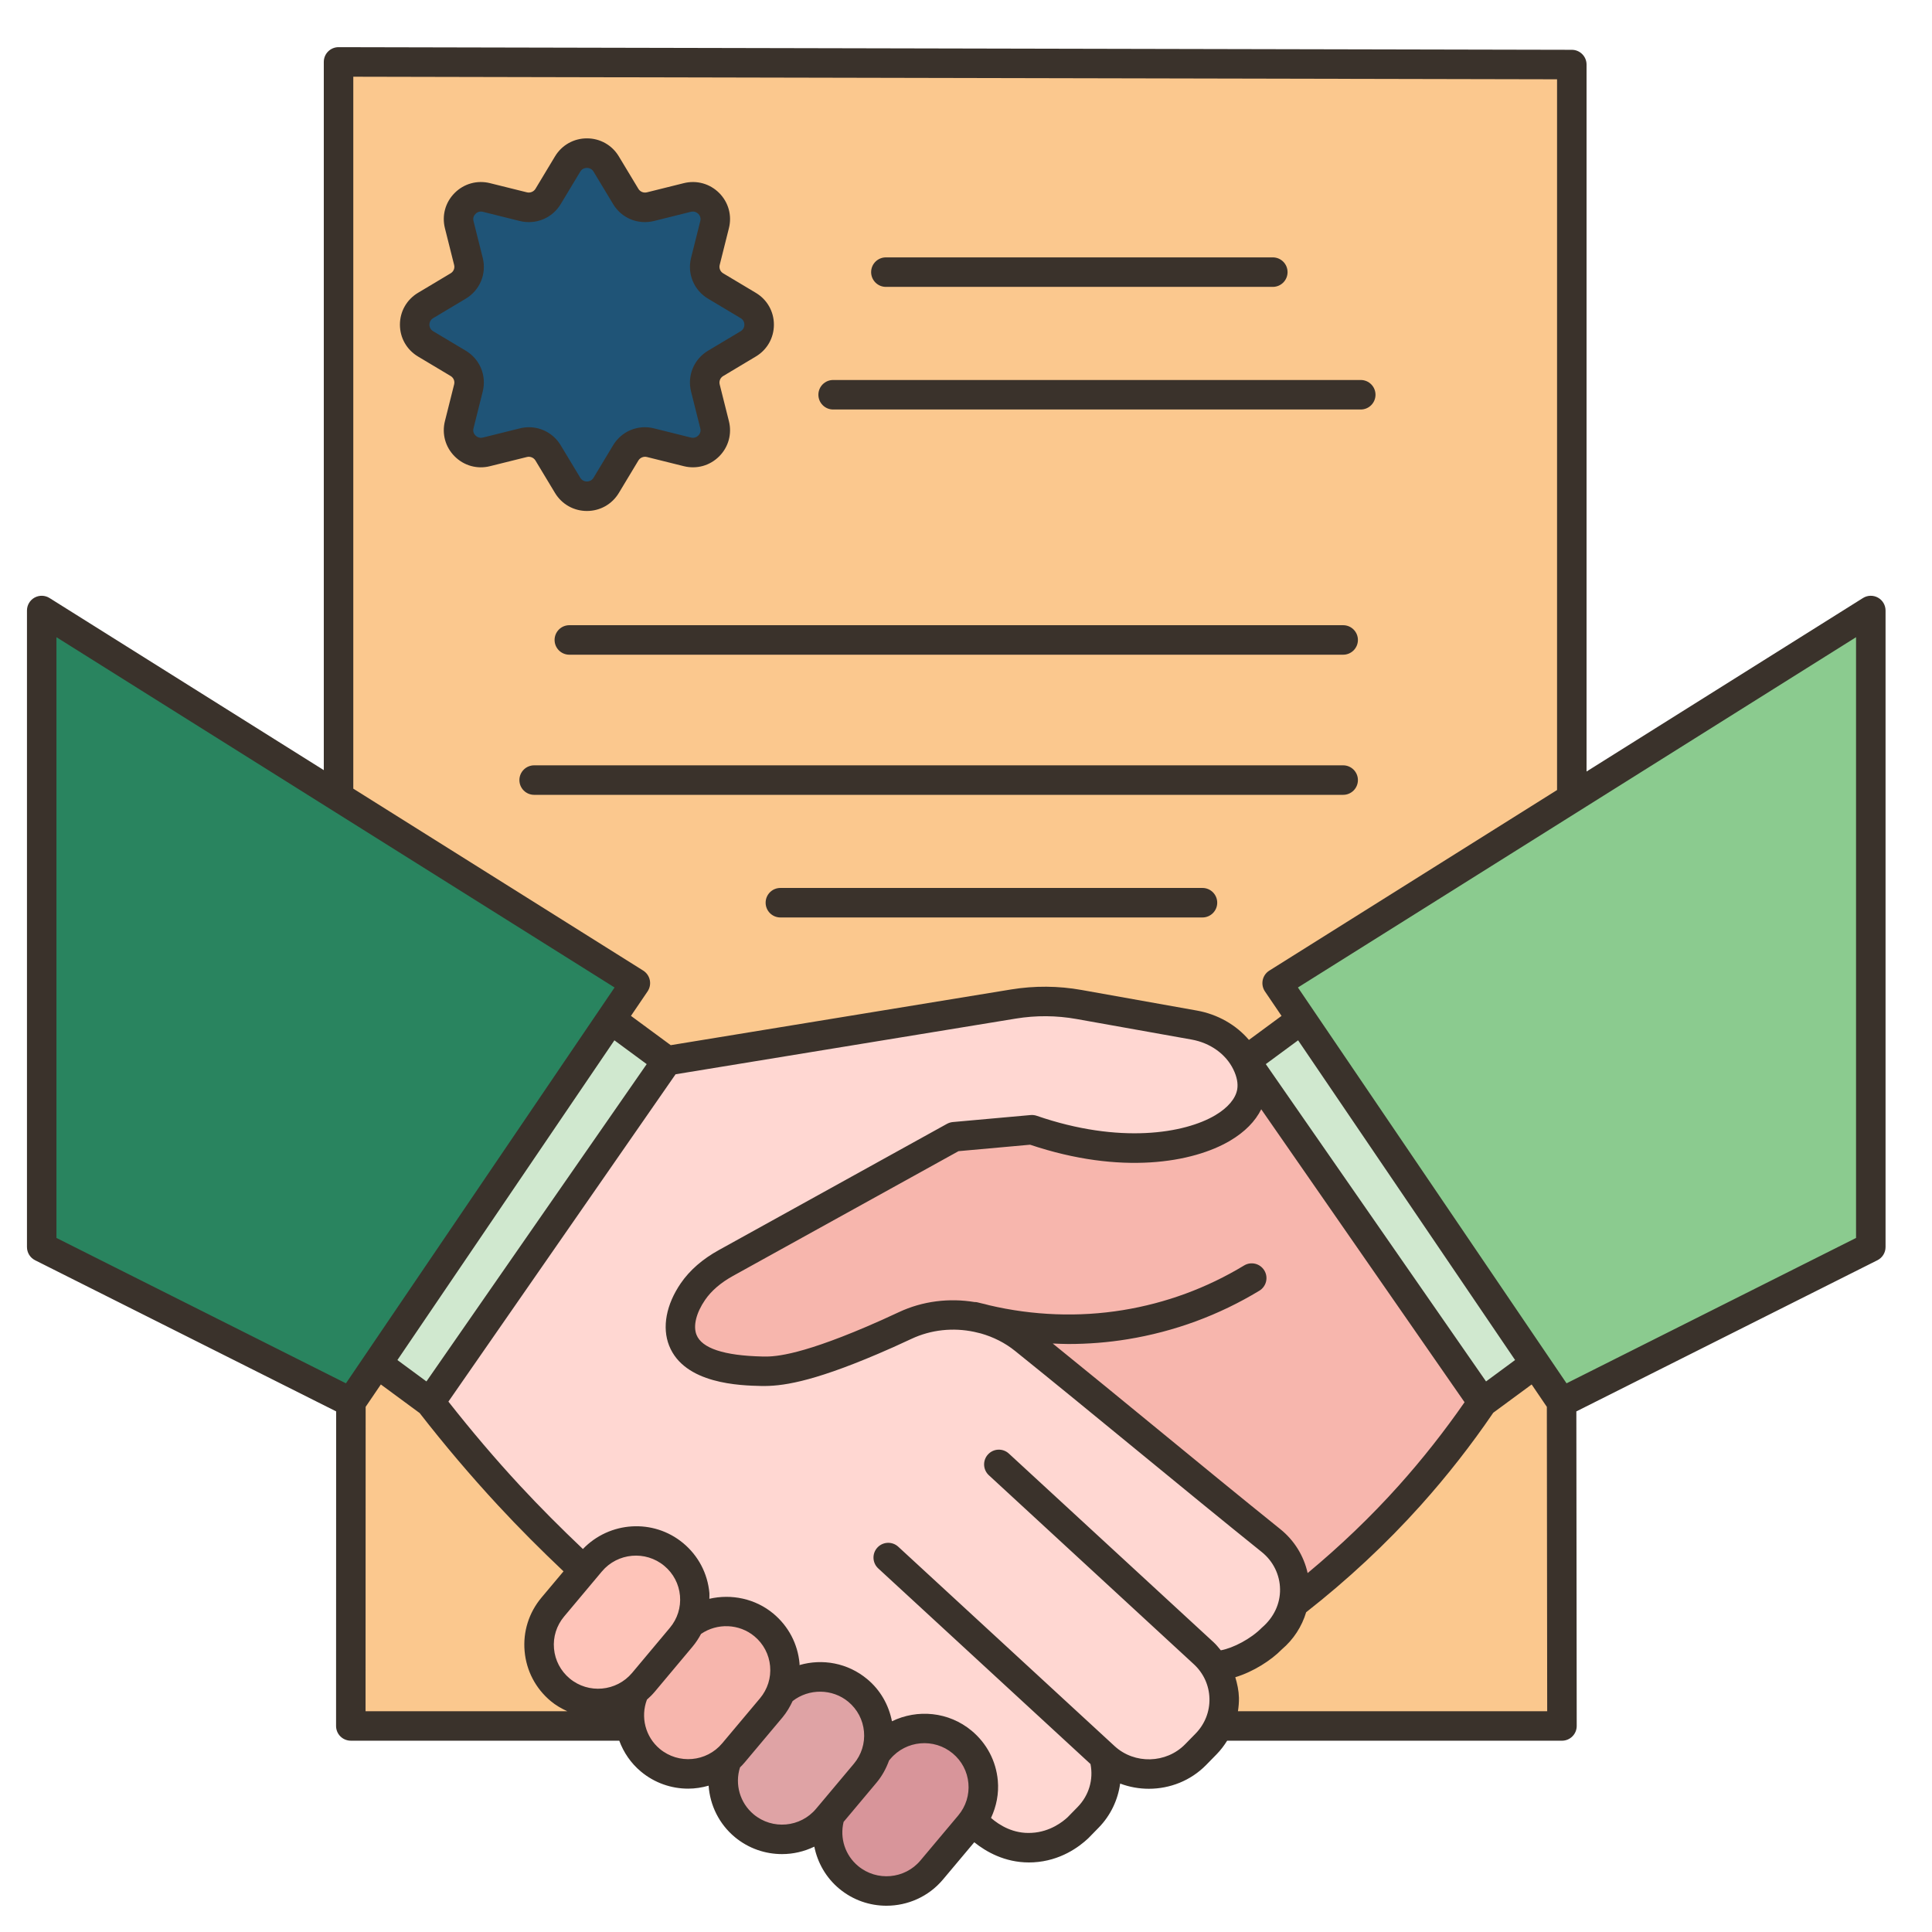<svg xmlns="http://www.w3.org/2000/svg" xmlns:xlink="http://www.w3.org/1999/xlink" width="500" zoomAndPan="magnify" viewBox="0 0 375 375" height="500" preserveAspectRatio="xMidYMid meet" version="1.0"><defs><clipPath id="d58d467148"><path d="M 5.234 9.156 L 365.984 9.156 L 365.984 369.906 L 5.234 369.906 Z M 5.234 9.156 " clip-rule="nonzero"/></clipPath></defs><path fill="#1f5477" d="M 145.238 59.289 C 148.074 60.98 148.074 65.043 145.238 66.734 C 143.121 67.992 141.027 69.254 138.91 70.512 C 137.25 71.516 136.449 73.461 136.906 75.293 C 137.508 77.672 138.109 80.047 138.711 82.422 C 139.512 85.629 136.621 88.492 133.414 87.691 L 126.254 85.918 C 124.395 85.457 122.449 86.262 121.445 87.891 C 120.188 90.012 118.926 92.102 117.668 94.219 C 115.977 97.027 111.883 97.027 110.164 94.219 C 108.906 92.102 107.645 90.012 106.387 87.891 C 105.383 86.262 103.438 85.457 101.574 85.918 L 94.418 87.691 C 91.238 88.492 88.32 85.629 89.121 82.422 L 90.926 75.293 C 91.383 73.461 90.582 71.516 88.922 70.512 C 86.832 69.254 84.711 67.992 82.594 66.734 C 79.789 65.043 79.789 60.98 82.594 59.289 C 84.711 58.031 86.832 56.77 88.922 55.512 C 90.582 54.535 91.383 52.59 90.926 50.73 L 89.121 43.602 C 88.32 40.422 91.238 37.531 94.418 38.332 C 96.824 38.934 99.199 39.504 101.574 40.105 C 103.438 40.566 105.383 39.762 106.387 38.133 C 107.645 36.043 108.906 33.922 110.164 31.832 C 111.883 29.027 115.977 29.027 117.668 31.832 C 118.926 33.922 120.188 36.043 121.445 38.133 C 122.449 39.762 124.395 40.566 126.254 40.105 C 128.633 39.504 131.035 38.934 133.414 38.332 C 136.621 37.531 139.512 40.422 138.711 43.602 C 138.109 45.977 137.508 48.352 136.906 50.73 C 136.449 52.59 137.25 54.535 138.91 55.512 C 141.027 56.77 143.121 58.031 145.238 59.289 Z M 145.238 59.289 " fill-opacity="1" fill-rule="nonzero"/><path fill="#fbc88e" d="M 116.062 330.625 C 118.582 330.625 121.074 329.824 123.137 328.25 C 122.16 330.395 121.902 332.742 122.332 335.008 L 68.078 335.008 L 68.105 272.191 L 73.23 264.66 L 83.453 272.191 C 87.918 277.973 93.016 284.043 98.797 290.254 C 103.695 295.582 108.562 300.418 113.285 304.801 L 107.301 311.93 C 103.234 316.77 103.895 323.953 108.734 327.992 C 110.879 329.766 113.484 330.625 116.062 330.625 Z M 116.062 330.625 " fill-opacity="1" fill-rule="nonzero"/><path fill="#fbc88e" d="M 303.109 272.191 L 303.168 335.008 L 236.512 335.008 C 238.23 331.227 237.945 326.816 235.656 323.297 C 239.203 323.496 244.301 320.66 246.965 317.969 C 249.109 316.137 250.457 313.762 251 311.27 L 251.027 311.27 C 257.988 305.887 265.805 298.988 273.648 290.254 C 279.289 283.957 283.953 277.828 287.762 272.191 L 297.984 264.66 Z M 303.109 272.191 " fill-opacity="1" fill-rule="nonzero"/><path fill="#fbc88e" d="M 305.086 12.535 L 305.086 154.918 L 247.879 190.82 L 252.66 197.863 L 241.754 205.879 L 241.723 205.91 C 239.75 202.188 235.996 199.727 231.789 198.953 L 209.457 194.973 C 205.219 194.227 200.926 194.199 196.688 194.887 L 129.461 205.879 L 118.555 197.863 L 123.336 190.82 L 65.699 154.66 L 65.699 12.02 Z M 145.238 66.734 C 148.074 65.043 148.074 60.98 145.238 59.289 C 143.121 58.031 141.027 56.77 138.91 55.512 C 137.25 54.535 136.449 52.59 136.906 50.73 C 137.508 48.352 138.109 45.977 138.711 43.602 C 139.512 40.422 136.621 37.531 133.414 38.332 C 131.035 38.934 128.633 39.504 126.254 40.105 C 124.395 40.566 122.449 39.762 121.445 38.133 C 120.188 36.043 118.926 33.922 117.668 31.832 C 115.977 29.027 111.883 29.027 110.164 31.832 C 108.906 33.922 107.645 36.043 106.387 38.133 C 105.383 39.762 103.438 40.566 101.574 40.105 C 99.199 39.504 96.824 38.934 94.418 38.332 C 91.238 37.531 88.32 40.422 89.121 43.602 L 90.926 50.73 C 91.383 52.59 90.582 54.535 88.922 55.512 C 86.832 56.77 84.711 58.031 82.594 59.289 C 79.789 60.98 79.789 65.043 82.594 66.734 C 84.711 67.992 86.832 69.254 88.922 70.512 C 90.582 71.516 91.383 73.461 90.926 75.293 L 89.121 82.422 C 88.32 85.629 91.238 88.492 94.418 87.691 L 101.574 85.918 C 103.438 85.457 105.383 86.262 106.387 87.891 C 107.645 90.012 108.906 92.102 110.164 94.219 C 111.883 97.027 115.977 97.027 117.668 94.219 C 118.926 92.102 120.188 90.012 121.445 87.891 C 122.449 86.262 124.395 85.457 126.254 85.918 L 133.414 87.691 C 136.621 88.492 139.512 85.629 138.711 82.422 C 138.109 80.047 137.508 77.672 136.906 75.293 C 136.449 73.461 137.25 71.516 138.91 70.512 C 141.027 69.254 143.121 67.992 145.238 66.734 Z M 145.238 66.734 " fill-opacity="1" fill-rule="nonzero"/><path fill="#d8959a" d="M 186.754 338.125 C 191.363 341.934 192.164 348.605 188.812 353.387 C 188.641 353.672 188.414 353.93 188.215 354.188 L 180.855 362.949 C 178.594 365.641 175.328 367.043 172.066 367.043 C 169.488 367.043 166.883 366.156 164.734 364.383 C 161.098 361.375 159.812 356.594 161.098 352.328 L 161.098 352.301 L 167.941 344.168 C 168.945 342.965 169.66 341.59 170.09 340.188 L 170.117 340.16 L 170.633 339.559 C 172.895 336.867 176.16 335.492 179.422 335.492 C 182.027 335.492 184.605 336.352 186.754 338.125 Z M 186.754 338.125 " fill-opacity="1" fill-rule="nonzero"/><path fill="#dfa3a5" d="M 166.48 328.105 C 170.117 331.113 171.379 335.922 170.117 340.16 L 170.09 340.188 C 169.66 341.59 168.945 342.965 167.941 344.168 L 161.098 352.301 L 161.098 352.328 L 160.586 352.93 C 158.32 355.621 155.086 357.023 151.793 357.023 C 149.219 357.023 146.613 356.137 144.465 354.359 C 140.602 351.152 139.398 345.941 141.113 341.504 C 141.574 341.105 141.973 340.676 142.375 340.215 L 149.703 331.484 C 150.535 330.48 151.164 329.422 151.594 328.277 L 151.621 328.277 C 153.742 326.418 156.434 325.473 159.152 325.473 C 161.73 325.473 164.336 326.332 166.48 328.105 Z M 166.48 328.105 " fill-opacity="1" fill-rule="nonzero"/><path fill="#f7b6ad" d="M 142.375 340.215 C 141.973 340.676 141.574 341.105 141.113 341.504 C 138.996 343.336 136.277 344.312 133.586 344.312 C 130.98 344.312 128.375 343.453 126.227 341.648 C 124.109 339.875 122.793 337.496 122.332 335.008 C 121.902 332.742 122.16 330.395 123.137 328.25 L 123.137 328.219 C 123.766 327.762 124.336 327.191 124.883 326.559 L 132.211 317.797 C 132.898 316.969 133.441 316.082 133.871 315.164 C 135.902 313.562 138.422 312.758 140.914 312.758 C 143.52 312.758 146.125 313.617 148.273 315.395 C 152.137 318.602 153.34 323.84 151.594 328.277 C 151.164 329.422 150.535 330.48 149.703 331.484 Z M 142.375 340.215 " fill-opacity="1" fill-rule="nonzero"/><path fill="#fec4b9" d="M 130.777 301.738 C 134.789 305.086 135.934 310.613 133.871 315.164 C 133.441 316.082 132.898 316.969 132.211 317.797 L 124.883 326.559 C 124.336 327.191 123.766 327.762 123.137 328.219 L 123.137 328.25 C 121.074 329.824 118.582 330.625 116.062 330.625 C 113.484 330.625 110.879 329.766 108.734 327.992 C 103.895 323.953 103.234 316.77 107.301 311.93 L 113.285 304.801 L 114.633 303.168 C 116.895 300.477 120.156 299.074 123.422 299.074 C 126.027 299.074 128.633 299.961 130.777 301.738 Z M 130.777 301.738 " fill-opacity="1" fill-rule="nonzero"/><path fill="#f7b6ad" d="M 273.648 290.254 C 265.805 298.988 257.988 305.887 251.027 311.27 L 251 311.27 C 252.004 306.918 250.543 302.109 246.707 299.016 C 231.762 287.02 213.723 271.988 198.805 259.965 C 196.832 258.391 194.656 257.215 192.336 256.387 C 192.277 256.387 192.25 256.355 192.191 256.355 C 191.105 255.984 189.988 255.699 188.844 255.527 C 184.461 254.754 179.852 255.324 175.672 257.301 C 173.297 258.418 171.176 259.336 169.344 260.137 C 155.688 265.977 150.734 266.234 147.871 266.148 C 144.148 266.062 134.758 265.777 132.527 260.137 C 131.438 257.418 132.27 253.953 134.5 250.688 C 136.105 248.34 138.395 246.535 140.887 245.133 L 185.18 220.652 C 190.445 220.168 195.027 219.766 200.297 219.281 C 222.828 227.039 241.438 220.883 242.957 211.922 C 243.301 209.973 242.785 208.055 241.953 206.309 C 241.895 206.168 241.809 206.023 241.723 205.91 L 241.754 205.879 L 287.762 272.191 C 283.953 277.828 279.289 283.957 273.648 290.254 Z M 273.648 290.254 " fill-opacity="1" fill-rule="nonzero"/><path fill="#ffd7d2" d="M 114.633 303.168 L 113.285 304.801 C 108.562 300.418 103.695 295.582 98.797 290.254 C 93.016 284.043 87.918 277.973 83.453 272.191 L 129.461 205.879 L 196.688 194.887 C 200.926 194.199 205.219 194.227 209.457 194.973 L 231.789 198.953 C 235.996 199.727 239.75 202.188 241.723 205.91 C 241.809 206.023 241.895 206.168 241.953 206.309 C 242.785 208.055 243.301 209.973 242.957 211.922 C 241.438 220.883 222.828 227.039 200.297 219.281 C 195.027 219.766 190.445 220.168 185.18 220.652 L 140.887 245.133 C 138.395 246.535 136.105 248.34 134.5 250.688 C 132.27 253.953 131.438 257.418 132.527 260.137 C 134.758 265.777 144.148 266.062 147.871 266.148 C 150.734 266.234 155.688 265.977 169.344 260.137 C 171.176 259.336 173.297 258.418 175.672 257.301 C 179.852 255.324 184.461 254.754 188.844 255.527 C 189.816 255.785 190.934 256.07 192.191 256.355 C 192.25 256.355 192.277 256.387 192.336 256.387 C 194.656 257.215 196.832 258.391 198.805 259.965 C 213.723 271.988 231.762 287.02 246.707 299.016 C 250.543 302.109 252.004 306.918 251 311.27 C 250.457 313.762 249.109 316.137 246.965 317.969 C 244.301 320.66 239.203 323.496 235.656 323.297 C 237.945 326.816 238.23 331.227 236.512 335.008 C 235.941 336.266 235.141 337.441 234.109 338.5 L 232.074 340.559 C 227.324 345.426 219.449 345.656 214.41 341.047 L 214.266 340.934 C 215.414 344.969 214.383 349.523 211.203 352.758 L 209.172 354.82 C 208.254 355.676 205.133 358.367 200.438 358.625 C 194.141 358.969 189.93 354.676 188.812 353.387 C 192.164 348.605 191.363 341.934 186.754 338.125 C 184.605 336.352 182.027 335.492 179.422 335.492 C 176.16 335.492 172.895 336.867 170.633 339.559 L 170.117 340.16 C 171.379 335.922 170.117 331.113 166.48 328.105 C 164.336 326.332 161.73 325.473 159.152 325.473 C 156.434 325.473 153.742 326.418 151.621 328.277 L 151.594 328.277 C 153.34 323.84 152.137 318.602 148.273 315.395 C 146.125 313.617 143.52 312.758 140.914 312.758 C 138.422 312.758 135.902 313.562 133.871 315.164 C 135.934 310.613 134.789 305.086 130.777 301.738 C 128.633 299.961 126.027 299.074 123.422 299.074 C 120.156 299.074 116.895 300.477 114.633 303.168 Z M 114.633 303.168 " fill-opacity="1" fill-rule="nonzero"/><path fill="#d0e8cf" d="M 129.461 205.879 L 83.453 272.191 L 73.23 264.66 L 118.555 197.863 Z M 129.461 205.879 " fill-opacity="1" fill-rule="nonzero"/><path fill="#d0e8cf" d="M 252.66 197.863 L 297.984 264.66 L 287.762 272.191 L 241.754 205.879 Z M 252.66 197.863 " fill-opacity="1" fill-rule="nonzero"/><path fill="#8bcb8f" d="M 363.121 118.5 L 363.121 242.043 L 303.109 272.191 L 297.984 264.66 L 252.66 197.863 L 247.879 190.82 L 305.086 154.918 Z M 363.121 118.5 " fill-opacity="1" fill-rule="nonzero"/><path fill="#29845f" d="M 123.336 190.82 L 118.555 197.863 L 73.23 264.66 L 68.105 272.191 L 8.094 242.043 L 8.094 118.5 L 65.699 154.66 Z M 123.336 190.82 " fill-opacity="1" fill-rule="nonzero"/><g clip-path="url(#d58d467148)"><path fill="#3a322b" d="M 364.504 115.996 C 363.594 115.492 362.477 115.523 361.598 116.078 L 307.949 149.75 L 307.949 12.531 C 307.949 10.953 306.672 9.672 305.09 9.668 L 65.715 9.156 C 65.711 9.156 65.711 9.156 65.711 9.156 C 64.949 9.156 64.223 9.457 63.688 9.992 C 63.148 10.527 62.848 11.258 62.848 12.02 L 62.848 149.484 L 9.617 116.078 C 8.734 115.523 7.625 115.492 6.707 115.996 C 5.797 116.5 5.234 117.461 5.234 118.5 L 5.234 242.051 C 5.234 243.137 5.844 244.125 6.812 244.613 L 65.246 273.949 L 65.23 335.008 C 65.23 335.766 65.531 336.496 66.066 337.031 C 66.605 337.566 67.332 337.867 68.094 337.867 L 120.199 337.867 C 121.043 340.148 122.449 342.234 124.41 343.863 C 127.082 346.09 130.332 347.176 133.57 347.176 C 134.914 347.176 136.25 346.969 137.543 346.598 C 137.809 350.391 139.562 354.02 142.625 356.574 C 145.297 358.797 148.551 359.879 151.789 359.879 C 153.949 359.879 156.094 359.387 158.059 358.434 C 158.688 361.559 160.328 364.457 162.895 366.594 C 165.57 368.82 168.82 369.902 172.055 369.902 C 176.152 369.902 180.227 368.164 183.047 364.793 L 189.102 357.582 C 191.398 359.422 195.012 361.5 199.719 361.5 C 200.008 361.5 200.297 361.492 200.59 361.477 C 205.82 361.191 209.438 358.496 211.219 356.824 L 213.246 354.75 C 215.562 352.387 216.988 349.363 217.422 346.188 C 219.207 346.863 221.102 347.199 222.992 347.199 C 227.055 347.199 231.113 345.645 234.121 342.57 L 236.152 340.496 C 236.941 339.688 237.605 338.801 238.188 337.871 L 303.176 337.871 C 303.938 337.871 304.664 337.57 305.199 337.031 C 305.738 336.496 306.039 335.766 306.039 335.008 L 305.969 273.953 L 364.402 244.613 C 365.371 244.129 365.984 243.137 365.984 242.055 L 365.984 118.5 C 365.984 117.461 365.418 116.5 364.504 115.996 Z M 68.574 14.891 L 302.223 15.391 L 302.223 153.344 L 246.371 188.398 C 245.711 188.812 245.25 189.477 245.09 190.238 C 244.934 190.996 245.09 191.789 245.523 192.434 L 248.746 197.184 L 242.418 201.848 C 239.93 198.926 236.352 196.871 232.305 196.148 L 209.945 192.156 C 205.406 191.344 200.793 191.312 196.242 192.055 L 130.188 202.867 L 122.469 197.18 L 125.695 192.43 C 126.129 191.785 126.285 190.992 126.125 190.23 C 125.965 189.469 125.504 188.809 124.848 188.391 L 68.574 153.078 Z M 253.812 305.332 C 253.074 302.004 251.23 298.992 248.496 296.797 C 241.035 290.801 232.809 284.055 224.586 277.305 C 217.676 271.637 210.793 265.996 204.336 260.773 C 205.344 260.816 206.355 260.871 207.363 260.871 C 211.227 260.871 215.086 260.566 218.875 259.945 C 227.969 258.457 236.566 255.293 244.438 250.527 C 245.793 249.707 246.227 247.949 245.406 246.598 C 244.586 245.242 242.828 244.809 241.477 245.629 C 234.23 250.012 226.316 252.93 217.953 254.293 C 209.398 255.691 200.469 255.348 191.98 253.344 C 191.477 253.199 190.969 253.078 190.461 252.965 C 190.18 252.891 189.895 252.836 189.613 252.758 C 189.469 252.719 189.32 252.742 189.176 252.73 C 184.258 251.918 179.102 252.512 174.441 254.703 C 172.113 255.797 170.023 256.727 168.211 257.5 C 154.293 263.445 149.816 263.348 147.93 263.297 C 140.516 263.121 136.227 261.703 135.188 259.078 C 134.508 257.352 135.133 254.82 136.859 252.309 C 138.082 250.531 139.902 248.965 142.285 247.648 L 186.047 223.441 L 199.945 222.188 C 217.578 228.109 231.551 225.688 238.785 221.395 C 241.625 219.711 243.652 217.641 244.805 215.312 L 284.27 272.172 C 280.363 277.793 276.086 283.234 271.496 288.352 C 266.07 294.41 260.125 300.086 253.812 305.332 Z M 288.441 268.137 L 245.691 206.543 L 251.961 201.922 L 294.078 263.98 Z M 82.773 268.137 L 77.137 263.984 L 119.254 201.926 L 125.523 206.547 Z M 10.957 123.68 L 119.289 191.672 L 67.148 268.5 L 10.957 240.285 Z M 70.973 273.066 L 73.922 268.723 L 81.453 274.27 C 86.254 280.438 91.371 286.477 96.688 292.215 C 100.75 296.605 105.027 300.871 109.379 304.996 L 105.109 310.082 C 102.656 313.008 101.488 316.703 101.828 320.504 C 102.168 324.305 103.973 327.746 106.91 330.191 C 107.898 331.016 108.984 331.629 110.105 332.145 L 70.953 332.145 Z M 130.02 315.957 L 122.684 324.715 C 119.641 328.332 114.211 328.824 110.574 325.793 C 108.816 324.328 107.738 322.27 107.531 319.996 C 107.328 317.727 108.027 315.516 109.492 313.766 L 116.832 305.012 C 119.875 301.395 125.305 300.902 128.941 303.934 C 130.699 305.398 131.781 307.457 131.984 309.73 C 132.184 312 131.488 314.207 130.02 315.957 Z M 128.07 339.465 C 125.262 337.129 124.293 333.266 125.57 329.898 C 126.094 329.434 126.602 328.941 127.066 328.391 L 134.402 319.637 C 135.059 318.859 135.605 318.016 136.074 317.141 C 139.207 315 143.477 315.145 146.434 317.605 C 148.191 319.07 149.273 321.125 149.477 323.395 C 149.684 325.668 148.984 327.879 147.52 329.633 L 140.172 338.383 C 137.133 342.008 131.707 342.488 128.07 339.465 Z M 146.293 352.172 C 143.609 349.934 142.594 346.332 143.633 343.051 C 143.957 342.734 144.27 342.414 144.562 342.062 L 151.91 333.312 C 152.715 332.348 153.324 331.281 153.848 330.176 C 156.996 327.715 161.559 327.738 164.656 330.312 C 166.414 331.777 167.496 333.832 167.699 336.105 C 167.902 338.375 167.207 340.586 165.738 342.34 L 158.926 350.457 C 158.922 350.465 158.91 350.469 158.906 350.477 L 158.395 351.086 C 155.352 354.715 149.922 355.195 146.293 352.172 Z M 178.66 361.113 C 175.625 364.738 170.191 365.219 166.555 362.191 C 164.035 360.094 162.973 356.777 163.742 353.629 L 170.125 346.02 C 171.215 344.723 172.004 343.254 172.566 341.711 L 172.816 341.414 C 175.859 337.793 181.289 337.309 184.922 340.336 C 186.68 341.801 187.762 343.855 187.965 346.125 C 188.172 348.398 187.473 350.609 186.008 352.363 Z M 230.031 338.562 C 226.359 342.312 220.219 342.473 216.355 338.93 L 174.348 300.215 C 173.184 299.148 171.375 299.219 170.301 300.383 C 169.23 301.543 169.301 303.355 170.469 304.43 L 211.664 342.395 C 212.262 345.418 211.363 348.492 209.16 350.746 L 207.219 352.73 C 206.316 353.574 203.832 355.562 200.285 355.754 C 196.691 355.988 193.961 354.254 192.355 352.863 C 193.402 350.617 193.902 348.148 193.676 345.613 C 193.336 341.812 191.527 338.379 188.594 335.934 C 184.129 332.219 178.051 331.703 173.129 334.098 C 172.496 330.906 170.867 328.027 168.324 325.914 C 164.547 322.77 159.629 321.898 155.188 323.188 C 155.18 323.082 155.199 322.988 155.191 322.883 C 154.848 319.086 153.043 315.648 150.109 313.203 C 146.594 310.277 141.957 309.34 137.684 310.324 C 137.68 309.953 137.727 309.59 137.695 309.223 C 137.355 305.418 135.551 301.977 132.613 299.527 C 126.809 294.703 118.297 295.293 113.141 300.664 C 108.941 296.676 104.816 292.559 100.891 288.32 C 96.066 283.113 91.434 277.637 87.035 272.051 L 131.129 208.516 L 197.172 197.707 C 201.082 197.066 205.047 197.094 208.949 197.789 L 231.305 201.781 C 234.914 202.43 237.938 204.594 239.391 207.574 C 240.082 208.996 240.336 210.297 240.145 211.438 C 239.844 213.23 238.324 215.016 235.875 216.473 C 229.949 219.988 217.316 222.121 201.238 216.578 C 200.852 216.445 200.449 216.395 200.047 216.43 L 184.941 217.789 C 184.547 217.828 184.16 217.945 183.809 218.137 L 139.523 242.641 C 136.363 244.387 133.879 246.547 132.148 249.066 C 129.301 253.215 128.473 257.633 129.875 261.18 C 132.832 268.672 143.711 268.926 147.805 269.02 C 151.543 269.078 157.199 268.434 170.469 262.762 C 172.332 261.969 174.488 261.012 176.887 259.883 C 180.75 258.062 185.047 257.66 189.078 258.508 C 189.516 258.621 189.961 258.719 190.398 258.824 C 192.777 259.504 195.039 260.617 197.008 262.203 C 204.477 268.211 212.719 274.969 220.961 281.73 C 229.199 288.488 237.441 295.25 244.914 301.254 C 247.129 303.035 248.422 305.668 248.457 308.473 C 248.496 311.273 247.27 313.934 244.906 315.953 C 242.84 318.066 239.359 319.895 236.961 320.324 C 236.516 319.793 236.09 319.246 235.57 318.77 L 195.816 282.133 C 194.656 281.066 192.848 281.133 191.773 282.301 C 190.699 283.461 190.773 285.27 191.938 286.344 L 231.688 322.992 C 233.598 324.742 234.684 327.109 234.754 329.668 C 234.82 332.219 233.863 334.641 232.062 336.488 Z M 240.285 332.145 C 240.414 331.277 240.5 330.406 240.477 329.512 C 240.438 328.141 240.156 326.824 239.77 325.547 C 243.25 324.5 246.738 322.266 248.801 320.145 C 251.078 318.215 252.691 315.703 253.523 312.934 C 261.535 306.66 269.023 299.691 275.762 292.18 C 280.848 286.512 285.578 280.465 289.84 274.211 L 297.293 268.723 L 300.242 273.07 L 300.309 332.145 Z M 360.258 240.285 L 304.066 268.5 L 251.926 191.672 L 360.258 123.68 Z M 360.258 240.285 " fill-opacity="1" fill-rule="nonzero"/></g><path fill="#3a322b" d="M 171.949 55.684 L 247.051 55.684 C 248.637 55.684 249.914 54.398 249.914 52.82 C 249.914 51.238 248.637 49.957 247.051 49.957 L 171.949 49.957 C 170.367 49.957 169.086 51.238 169.086 52.82 C 169.086 54.398 170.371 55.684 171.949 55.684 Z M 171.949 55.684 " fill-opacity="1" fill-rule="nonzero"/><path fill="#3a322b" d="M 161.711 79.484 L 264.121 79.484 C 265.707 79.484 266.984 78.199 266.984 76.621 C 266.984 75.039 265.707 73.758 264.121 73.758 L 161.711 73.758 C 160.129 73.758 158.848 75.039 158.848 76.621 C 158.848 78.199 160.133 79.484 161.711 79.484 Z M 161.711 79.484 " fill-opacity="1" fill-rule="nonzero"/><path fill="#3a322b" d="M 110.508 121.352 C 108.926 121.352 107.645 122.637 107.645 124.215 C 107.645 125.797 108.926 127.078 110.508 127.078 L 260.707 127.078 C 262.289 127.078 263.57 125.797 263.57 124.215 C 263.57 122.637 262.289 121.352 260.707 121.352 Z M 110.508 121.352 " fill-opacity="1" fill-rule="nonzero"/><path fill="#3a322b" d="M 263.57 151.414 C 263.57 149.836 262.289 148.551 260.707 148.551 L 103.68 148.551 C 102.098 148.551 100.816 149.836 100.816 151.414 C 100.816 152.996 102.098 154.277 103.68 154.277 L 260.707 154.277 C 262.289 154.277 263.57 152.996 263.57 151.414 Z M 263.57 151.414 " fill-opacity="1" fill-rule="nonzero"/><path fill="#3a322b" d="M 233.398 172.352 L 151.473 172.352 C 149.887 172.352 148.609 173.633 148.609 175.215 C 148.609 176.793 149.887 178.078 151.473 178.078 L 233.398 178.078 C 234.98 178.078 236.262 176.793 236.262 175.215 C 236.262 173.633 234.98 172.352 233.398 172.352 Z M 233.398 172.352 " fill-opacity="1" fill-rule="nonzero"/><path fill="#3a322b" d="M 103.93 89.383 L 107.727 95.684 C 109.047 97.871 111.363 99.18 113.922 99.18 C 116.48 99.18 118.797 97.871 120.117 95.684 L 123.91 89.383 C 124.246 88.824 124.926 88.547 125.566 88.703 L 132.723 90.484 C 135.219 91.105 137.785 90.391 139.594 88.578 C 141.398 86.773 142.102 84.215 141.48 81.742 L 139.691 74.613 C 139.535 73.977 139.805 73.324 140.371 72.988 L 146.699 69.203 C 148.902 67.891 150.215 65.578 150.215 63.02 C 150.215 60.461 148.902 58.148 146.699 56.836 L 140.371 53.055 C 139.805 52.715 139.535 52.062 139.691 51.43 L 141.48 44.297 C 142.102 41.82 141.398 39.27 139.594 37.457 C 137.781 35.645 135.219 34.93 132.723 35.551 L 125.566 37.332 C 124.922 37.496 124.246 37.211 123.91 36.652 L 120.113 30.352 C 118.797 28.164 116.48 26.855 113.922 26.855 C 111.363 26.855 109.047 28.164 107.727 30.352 L 103.934 36.652 C 103.594 37.211 102.906 37.488 102.277 37.332 L 95.113 35.551 C 92.633 34.93 90.055 35.641 88.246 37.457 C 86.441 39.266 85.738 41.82 86.359 44.297 L 88.148 51.43 C 88.309 52.059 88.035 52.715 87.465 53.051 L 81.141 56.832 C 78.941 58.148 77.625 60.461 77.625 63.016 C 77.625 65.574 78.941 67.887 81.141 69.203 L 87.469 72.984 C 88.035 73.32 88.309 73.977 88.148 74.609 L 86.359 81.738 C 85.738 84.215 86.441 86.77 88.246 88.578 C 90.055 90.391 92.621 91.113 95.113 90.484 L 102.277 88.703 C 102.902 88.547 103.59 88.82 103.93 89.383 Z M 93.727 84.93 C 92.992 85.109 92.477 84.715 92.297 84.535 C 92.074 84.312 91.73 83.84 91.906 83.137 L 93.695 76.008 C 94.477 72.902 93.152 69.715 90.402 68.07 L 84.074 64.289 C 83.418 63.898 83.348 63.273 83.348 63.023 C 83.348 62.77 83.418 62.148 84.078 61.754 L 90.402 57.973 C 93.152 56.328 94.477 53.141 93.695 50.035 L 91.906 42.906 C 91.73 42.207 92.074 41.73 92.297 41.512 C 92.477 41.328 92.965 40.922 93.73 41.113 L 100.891 42.898 C 103.988 43.664 107.184 42.352 108.836 39.613 L 112.629 33.312 C 113.023 32.656 113.66 32.59 113.918 32.59 C 114.176 32.59 114.816 32.656 115.207 33.309 L 119.004 39.613 C 120.648 42.348 123.836 43.664 126.945 42.895 L 134.102 41.109 C 134.855 40.926 135.355 41.328 135.539 41.508 C 135.758 41.727 136.102 42.203 135.926 42.906 L 134.137 50.039 C 133.363 53.141 134.684 56.328 137.434 57.973 L 143.762 61.754 C 144.418 62.141 144.484 62.77 144.484 63.02 C 144.484 63.273 144.418 63.898 143.762 64.289 L 137.434 68.07 C 134.684 69.715 133.359 72.902 134.137 76.008 L 135.926 83.137 C 136.105 83.84 135.758 84.312 135.539 84.535 C 135.355 84.715 134.863 85.113 134.102 84.93 L 126.945 83.145 C 123.84 82.367 120.648 83.688 119.004 86.426 L 115.207 92.73 C 114.812 93.387 114.176 93.457 113.918 93.457 C 113.66 93.457 113.023 93.387 112.629 92.73 L 108.832 86.43 C 107.5 84.215 105.156 82.926 102.664 82.926 C 102.078 82.926 101.48 83 100.891 83.148 Z M 93.727 84.93 " fill-opacity="1" fill-rule="nonzero"/></svg>